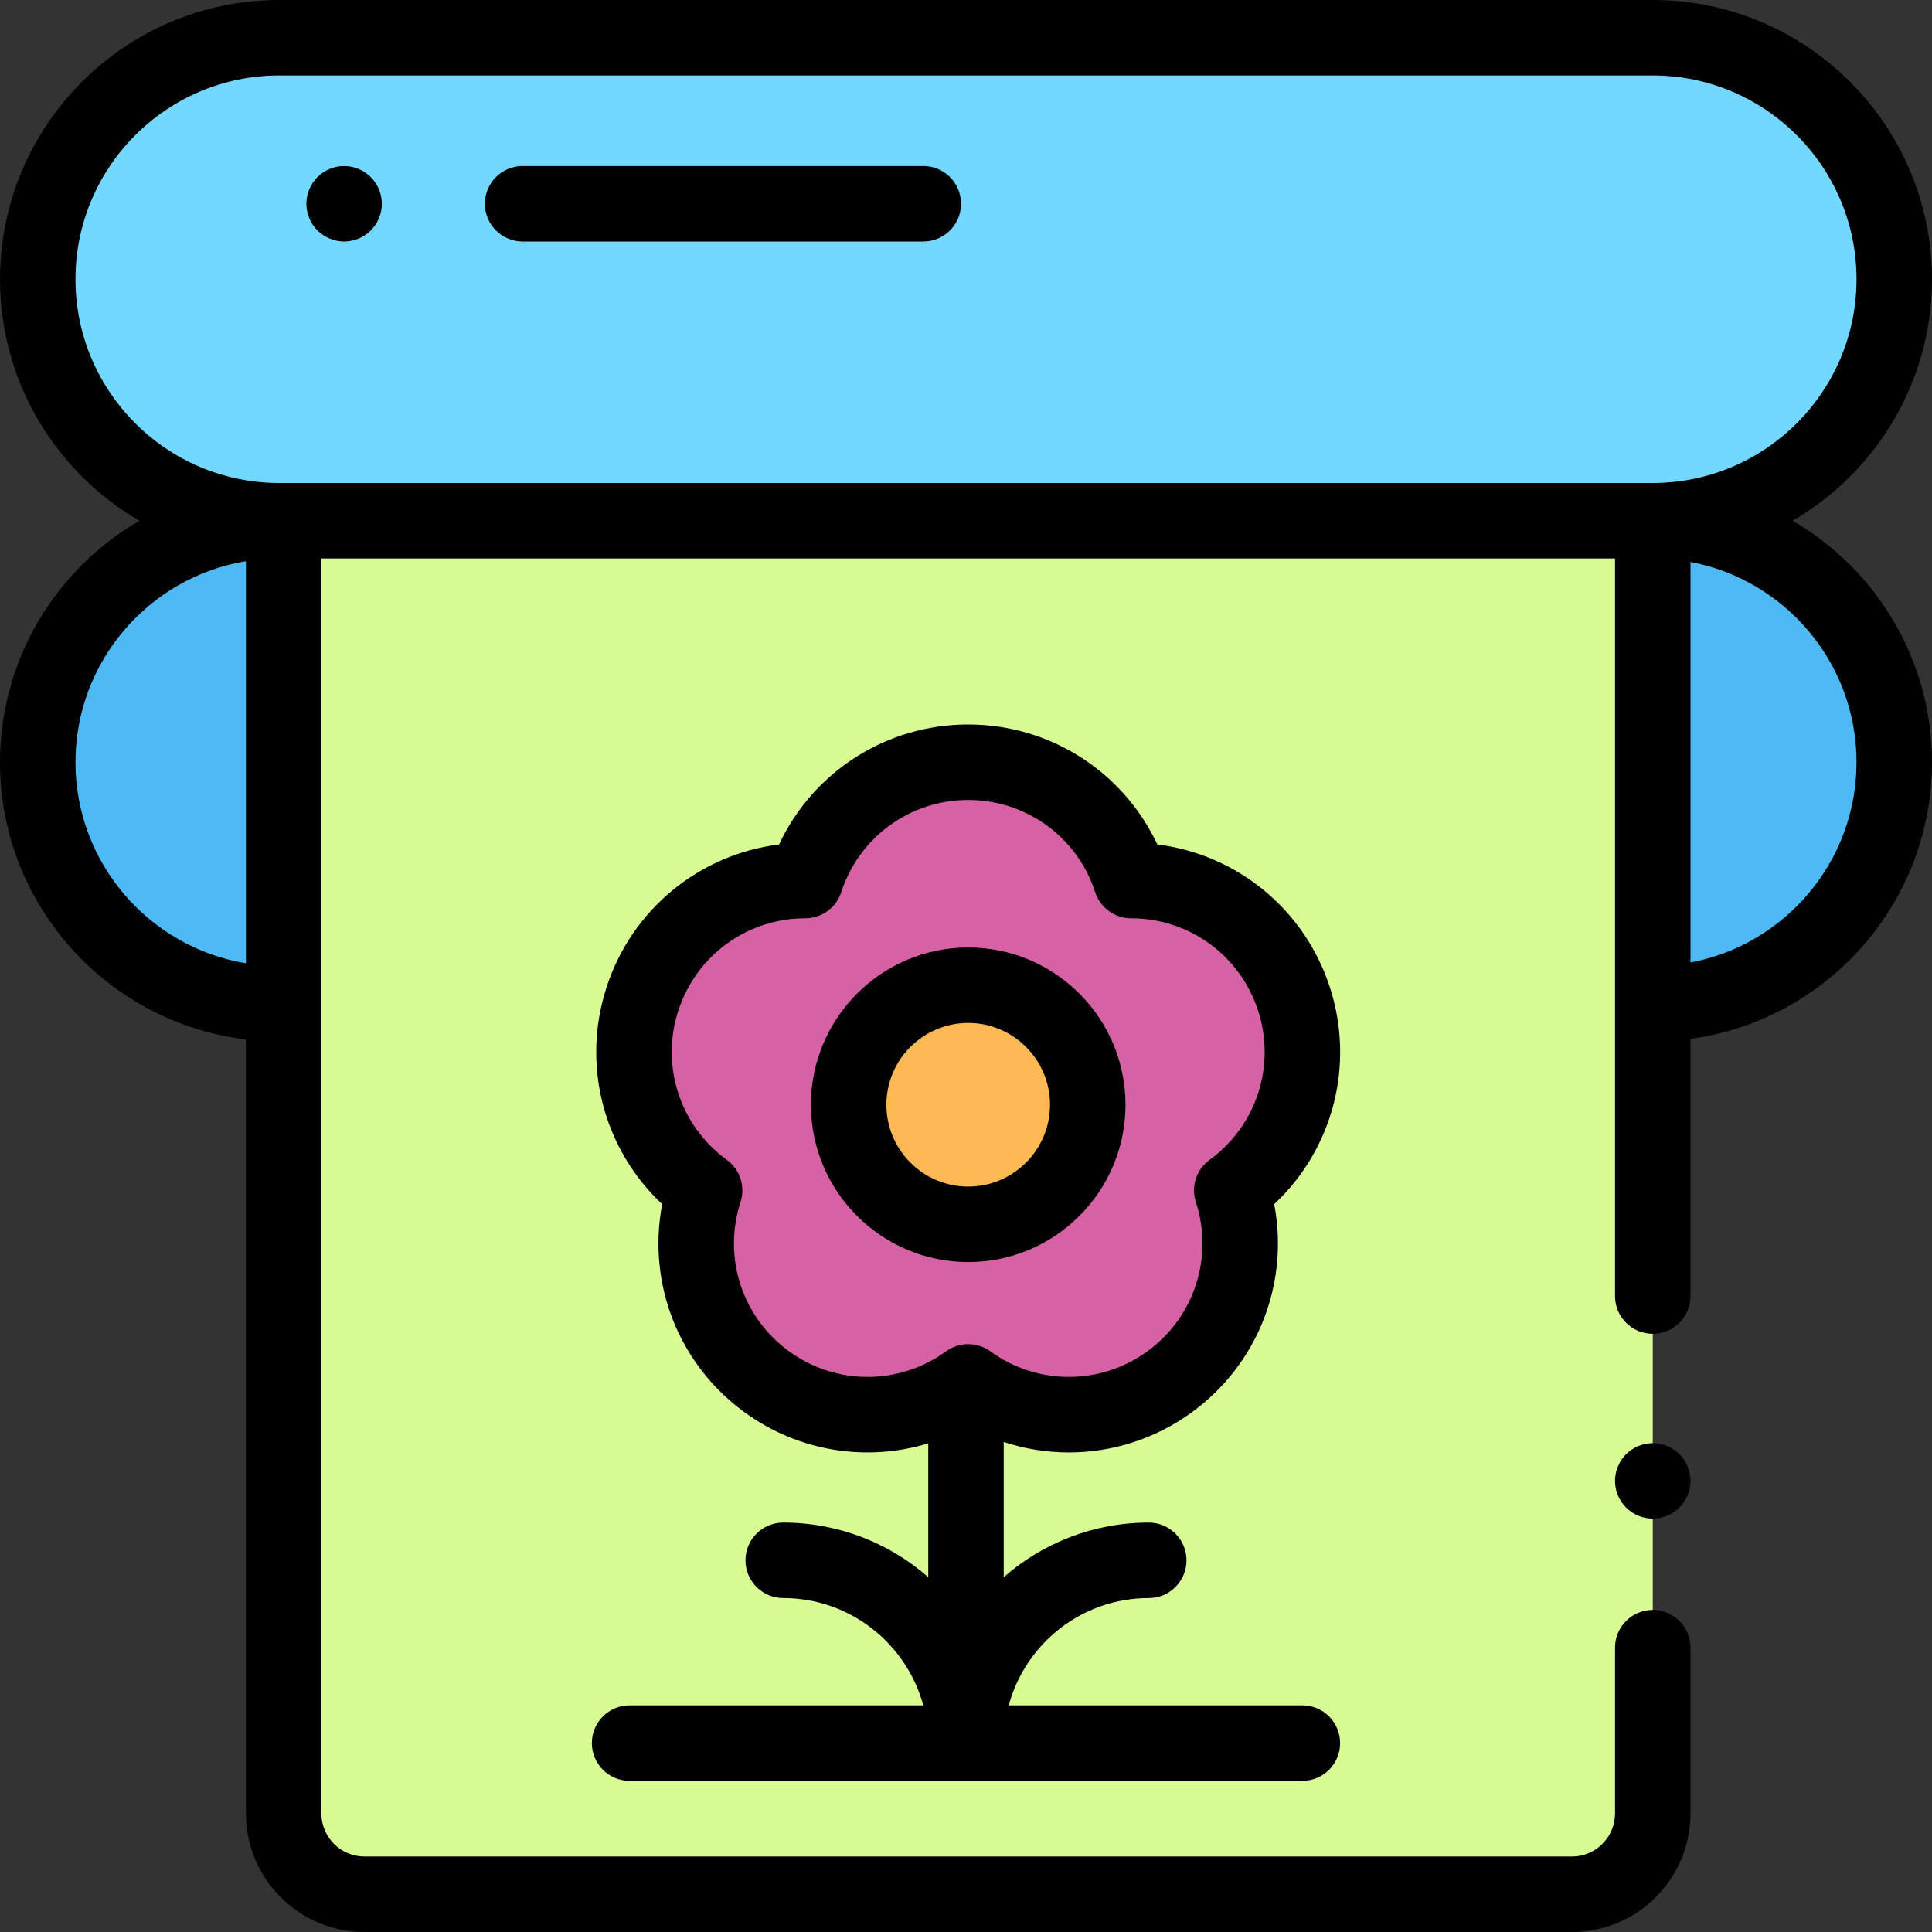 <?xml version="1.0" encoding="iso-8859-1"?>
<!-- Generator: Adobe Illustrator 19.0.0, SVG Export Plug-In . SVG Version: 6.00 Build 0)  -->
<svg version="1.1" id="Capa_1" xmlns="http://www.w3.org/2000/svg" xmlns:xlink="http://www.w3.org/1999/xlink" x="0px" y="0px"
	 viewBox="0 0 512 512" style="enable-background:new 0 0 512 512;" xml:space="preserve">
<rect x="0" y="0" width="512" height="512" fill="#333333" stroke="none"/>
<path style="fill:#72D8FF;" d="M438,138H74c-35.346,0-64-28.654-64-64l0,0c0-35.346,28.654-64,64-64h364c35.346,0,64,28.654,64,64
	l0,0C502,109.346,473.346,138,438,138z"/>
<path style="fill:#4DBAF6;" d="M438,266H74c-35.346,0-64-28.654-64-64l0,0c0-35.346,28.654-64,64-64h364c35.346,0,64,28.654,64,64
	l0,0C502,237.346,473.346,266,438,266z"/>
<path style="fill:#D8FB93;" d="M96.584,502h320c11.828,0,21.416-9.588,21.416-21.416V138H75.168v342.584
	C75.168,492.412,84.756,502,96.584,502z"/>
<path style="fill:#D661A4;" d="M342.915,264.723c-6.233-19.182-24.03-31.366-43.164-31.363c-5.91-18.199-22.997-31.36-43.167-31.36
	s-37.257,13.161-43.167,31.36c-19.135-0.003-36.932,12.181-43.164,31.363c-6.233,19.182,1.004,39.5,16.486,50.745
	c-5.916,18.197,0.173,38.888,16.49,50.743s37.877,11.252,53.355,0.002c15.479,11.249,37.038,11.853,53.355-0.002
	c16.317-11.855,22.406-32.546,16.49-50.743C341.911,304.223,349.148,283.905,342.915,264.723z"/>
<circle style="fill:#FFB954;" cx="256.58" cy="292.77" r="31.682"/>
<path d="M475.077,138C497.131,125.174,512,101.298,512,74c0-40.804-33.196-74-74-74H74C33.196,0,0,33.196,0,74
	c0,27.298,14.869,51.174,36.923,64C14.869,150.826,0,174.702,0,202c0,37.813,28.515,69.073,65.168,73.455v205.129
	c0,17.323,14.093,31.416,31.416,31.416h320C433.907,512,448,497.907,448,480.584v-43.942c0-5.522-4.477-10-10-10s-10,4.478-10,10
	v43.942c0,6.295-5.121,11.416-11.416,11.416h-320c-6.295,0-11.416-5.121-11.416-11.416V266V148H428v118v77.479
	c0,5.522,4.477,10,10,10s10-4.478,10-10v-68.173c36.089-4.899,64-35.895,64-73.306C512,174.702,497.131,150.826,475.077,138z
	 M20,202c0-26.768,19.58-49.05,45.168-53.278v106.557C39.58,251.05,20,228.768,20,202z M75.168,128H74c-29.776,0-54-24.225-54-54
	s24.224-54,54-54h364c29.776,0,54,24.225,54,54s-24.224,54-54,54H75.168z M448,255.072V148.928c25.014,4.704,44,26.713,44,53.072
	S473.014,250.368,448,255.072z"/>
<path d="M438,382.45c-2.63,0-5.21,1.069-7.07,2.93c-1.86,1.86-2.93,4.439-2.93,7.07c0,2.63,1.07,5.21,2.93,7.069
	c1.86,1.87,4.44,2.931,7.07,2.931s5.21-1.061,7.07-2.931c1.86-1.859,2.93-4.439,2.93-7.069c0-2.631-1.07-5.21-2.93-7.07
	S440.63,382.45,438,382.45z"/>
<path d="M256.584,251.092c-22.983,0-41.682,18.698-41.682,41.682s18.699,41.683,41.682,41.683s41.682-18.699,41.682-41.683
	S279.567,251.092,256.584,251.092z M256.584,314.456c-11.956,0-21.682-9.727-21.682-21.683c0-11.955,9.727-21.682,21.682-21.682
	c11.955,0,21.682,9.727,21.682,21.682C278.266,304.729,268.54,314.456,256.584,314.456z"/>
<path d="M352.426,261.634c-6.714-20.664-24.606-35.206-45.723-37.844c-9.035-19.266-28.395-31.79-50.119-31.79
	s-41.083,12.524-50.119,31.791c-21.115,2.639-39.009,17.181-45.723,37.843c-6.713,20.66-0.784,42.942,14.748,57.489
	c-4.016,20.897,4.285,42.409,21.86,55.178c14.367,10.439,32.375,13.173,48.649,8.211v35.451
	c-10.282-8.999-23.732-14.463-38.438-14.463c-5.523,0-10,4.478-10,10s4.477,10,10,10c17.735,0,32.697,12.077,37.11,28.438h-77.82
	c-5.523,0-10,4.478-10,10s4.477,10,10,10h178.295c5.523,0,10-4.478,10-10s-4.477-10-10-10h-77.82
	c4.413-16.36,19.374-28.438,37.11-28.438c5.523,0,10-4.478,10-10s-4.477-10-10-10c-14.705,0-28.155,5.464-38.437,14.463v-35.824
	c5.604,1.846,11.429,2.776,17.257,2.776c11.41-0.001,22.822-3.538,32.56-10.613c17.576-12.77,25.876-34.281,21.861-55.179
	C353.209,304.576,359.139,282.294,352.426,261.634z M320.553,307.377c-3.506,2.547-4.973,7.062-3.633,11.183
	c4.753,14.622-0.414,30.521-12.858,39.562c-12.444,9.041-29.161,9.042-41.599,0.003c-1.752-1.273-3.816-1.91-5.879-1.91
	s-4.126,0.637-5.879,1.91c-12.438,9.04-29.154,9.038-41.599-0.004c-12.443-9.04-17.61-24.938-12.857-39.561
	c1.339-4.121-0.127-8.636-3.633-11.183c-12.44-9.036-17.605-24.935-12.852-39.563c4.753-14.628,18.272-24.454,33.646-24.454
	c0.002,0,0.006,0,0.007,0c4.333,0,8.172-2.79,9.511-6.911c4.75-14.623,18.275-24.448,33.656-24.448s28.907,9.825,33.656,24.448
	c1.339,4.121,5.179,6.912,9.513,6.911c0.002,0,0.004,0,0.005,0c15.373,0,28.894,9.827,33.646,24.454
	C338.157,282.442,332.993,298.341,320.553,307.377z"/>
<path d="M244.684,44H138.5c-5.523,0-10,4.478-10,10s4.477,10,10,10h106.184c5.523,0,10-4.478,10-10S250.207,44,244.684,44z"/>
<path d="M91.19,44c-2.63,0-5.21,1.069-7.07,2.93c-1.86,1.86-2.93,4.44-2.93,7.07s1.07,5.21,2.93,7.069
	C85.98,62.93,88.56,64,91.19,64s5.21-1.07,7.07-2.931c1.86-1.859,2.93-4.439,2.93-7.069s-1.07-5.21-2.93-7.07S93.82,44,91.19,44z"/>
<g>
</g>
<g>
</g>
<g>
</g>
<g>
</g>
<g>
</g>
<g>
</g>
<g>
</g>
<g>
</g>
<g>
</g>
<g>
</g>
<g>
</g>
<g>
</g>
<g>
</g>
<g>
</g>
<g>
</g>
</svg>
